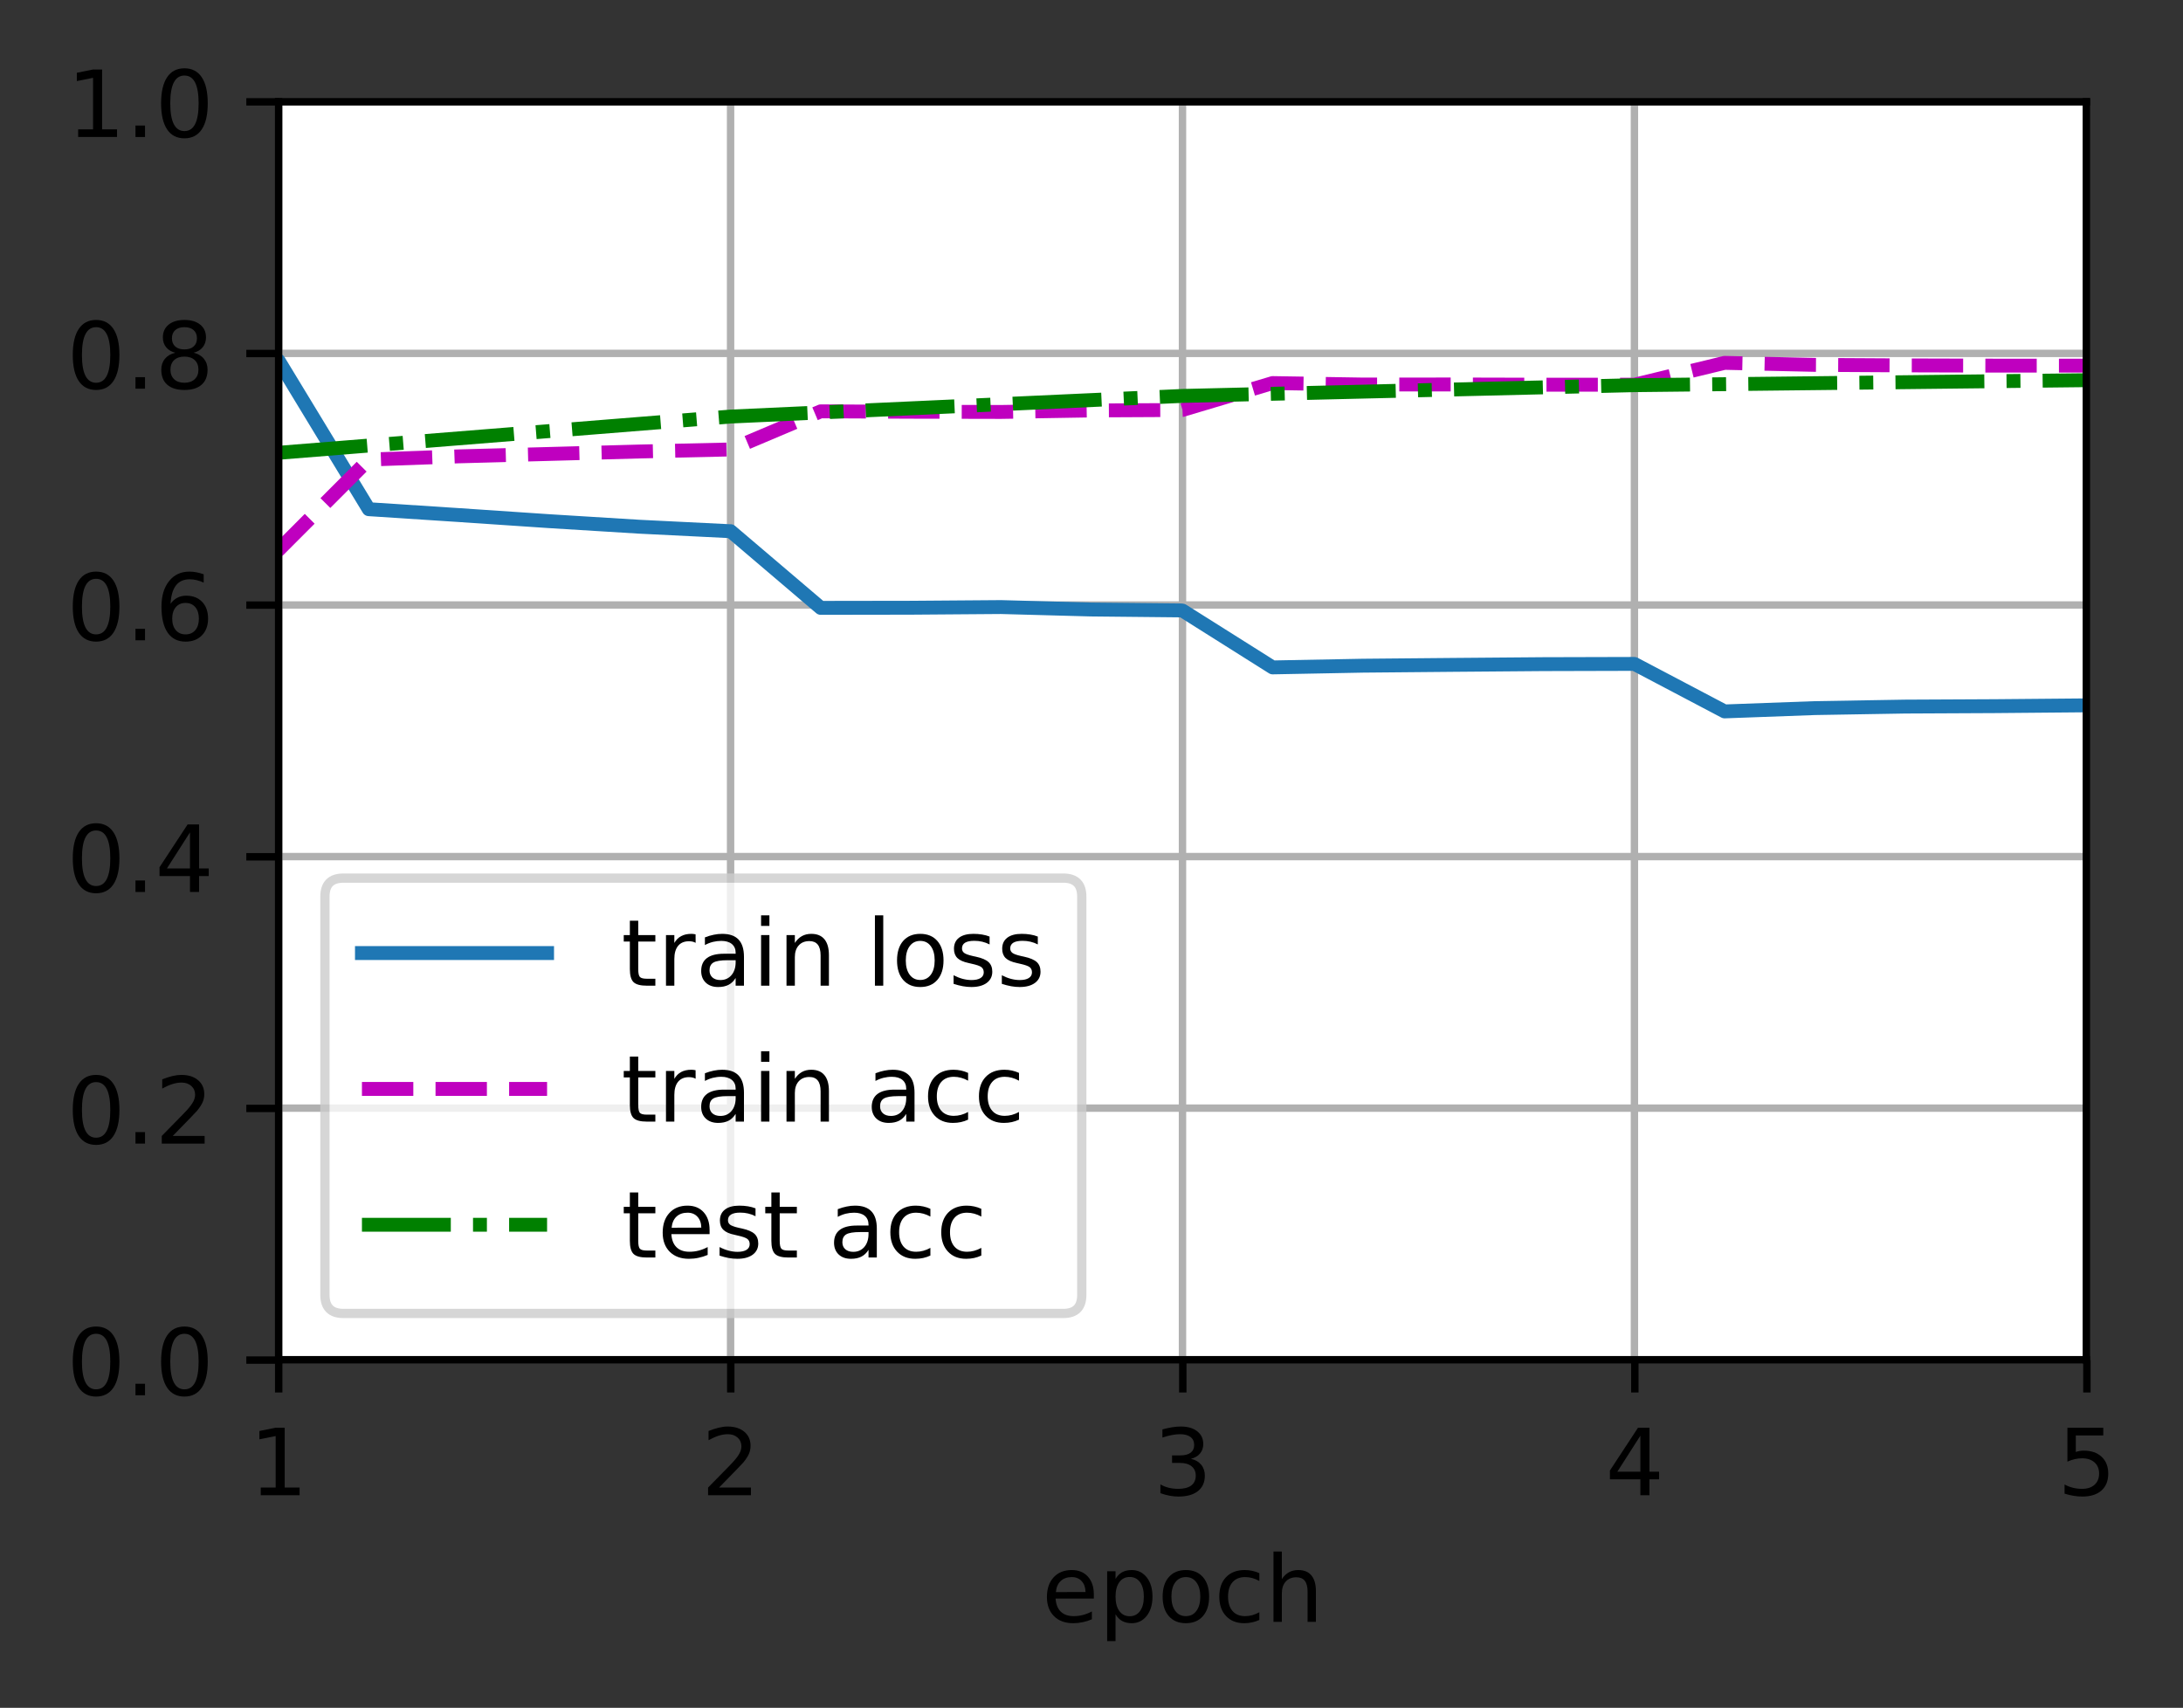 <?xml version="1.0" encoding="UTF-8"?>
<svg xmlns="http://www.w3.org/2000/svg" xmlns:xlink="http://www.w3.org/1999/xlink" width="314.379" height="245.941" viewBox="0 0 314.379 245.941" version="1.1">
<rect x="0" y="0" width="314.379" height="245.941" fill="#333333" stroke="none"/>
<defs>
<clipPath id="clip1">
  <path d="M 40.137 14.664 L 41 14.664 L 41 195.867 L 40.137 195.867 Z M 40.137 14.664 "/>
</clipPath>
<clipPath id="clip2">
  <path d="M 104 14.664 L 106 14.664 L 106 195.867 L 104 195.867 Z M 104 14.664 "/>
</clipPath>
<clipPath id="clip3">
  <path d="M 169 14.664 L 172 14.664 L 172 195.867 L 169 195.867 Z M 169 14.664 "/>
</clipPath>
<clipPath id="clip4">
  <path d="M 234 14.664 L 237 14.664 L 237 195.867 L 234 195.867 Z M 234 14.664 "/>
</clipPath>
<clipPath id="clip5">
  <path d="M 299 14.664 L 300.539 14.664 L 300.539 195.867 L 299 195.867 Z M 299 14.664 "/>
</clipPath>
<clipPath id="clip6">
  <path d="M 40.137 195 L 300.539 195 L 300.539 195.867 L 40.137 195.867 Z M 40.137 195 "/>
</clipPath>
<clipPath id="clip7">
  <path d="M 40.137 158 L 300.539 158 L 300.539 161 L 40.137 161 Z M 40.137 158 "/>
</clipPath>
<clipPath id="clip8">
  <path d="M 40.137 122 L 300.539 122 L 300.539 125 L 40.137 125 Z M 40.137 122 "/>
</clipPath>
<clipPath id="clip9">
  <path d="M 40.137 86 L 300.539 86 L 300.539 88 L 40.137 88 Z M 40.137 86 "/>
</clipPath>
<clipPath id="clip10">
  <path d="M 40.137 50 L 300.539 50 L 300.539 52 L 40.137 52 Z M 40.137 50 "/>
</clipPath>
<clipPath id="clip11">
  <path d="M 40.137 14.664 L 300.539 14.664 L 300.539 16 L 40.137 16 Z M 40.137 14.664 "/>
</clipPath>
<clipPath id="clip12">
  <path d="M 40.137 33 L 300.539 33 L 300.539 104 L 40.137 104 Z M 40.137 33 "/>
</clipPath>
<clipPath id="clip13">
  <path d="M 40.137 51 L 300.539 51 L 300.539 93 L 40.137 93 Z M 40.137 51 "/>
</clipPath>
<clipPath id="clip14">
  <path d="M 40.137 53 L 300.539 53 L 300.539 67 L 40.137 67 Z M 40.137 53 "/>
</clipPath>
<filter id="alpha" filterUnits="objectBoundingBox" x="0%" y="0%" width="100%" height="100%">
  <feColorMatrix type="matrix" in="SourceGraphic" values="0 0 0 0 1 0 0 0 0 1 0 0 0 0 1 0 0 0 1 0"/>
</filter>
<mask id="mask0">
  <g filter="url(#alpha)">
<rect x="0" y="0" width="314.379" height="245.941" style="fill:rgb(0%,0%,0%);fill-opacity:0.8;stroke:none;"/>
  </g>
</mask>
<clipPath id="clip15">
  <rect x="0" y="0" width="315" height="246"/>
</clipPath>
<g id="surface5" clip-path="url(#clip15)">
<path style="fill-rule:nonzero;fill:rgb(100%,100%,100%);fill-opacity:1;stroke-width:1;stroke-linecap:butt;stroke-linejoin:miter;stroke:rgb(80%,80%,80%);stroke-opacity:1;stroke-miterlimit:4;" d="M 37.104 141.899 L 114.873 141.899 C 116.206 141.899 116.871 141.231 116.871 139.898 L 116.871 96.864 C 116.871 95.531 116.206 94.866 114.873 94.866 L 37.104 94.866 C 35.769 94.866 35.104 95.531 35.104 96.864 L 35.104 139.898 C 35.104 141.231 35.769 141.899 37.104 141.899 Z M 37.104 141.899 " transform="matrix(1.333,0,0,1.333,0,0)"/>
</g>
</defs>
<g id="surface1">
<path style=" stroke:none;fill-rule:nonzero;fill:rgb(100%,100%,100%);fill-opacity:1;" d="M 40.137 195.867 L 300.539 195.867 L 300.539 14.664 L 40.137 14.664 Z M 40.137 195.867 "/>
<g clip-path="url(#clip1)" clip-rule="nonzero">
<path style="fill:none;stroke-width:0.8;stroke-linecap:square;stroke-linejoin:round;stroke:rgb(69.02%,69.02%,69.02%);stroke-opacity:1;stroke-miterlimit:4;" d="M 30.103 146.9 L 30.103 10.998 " transform="matrix(1.333,0,0,1.333,0,0)"/>
</g>
<path style="fill:none;stroke-width:0.8;stroke-linecap:butt;stroke-linejoin:round;stroke:rgb(0%,0%,0%);stroke-opacity:1;stroke-miterlimit:4;" d="M -0.001 0.001 L -0.001 3.499 " transform="matrix(1.333,0,0,1.333,40.137,195.866)"/>
<path style=" stroke:none;fill-rule:nonzero;fill:rgb(0%,0%,0%);fill-opacity:1;" d="M 37.551 214.223 L 39.699 214.223 L 39.699 206.809 L 37.359 207.277 L 37.359 206.078 L 39.684 205.609 L 41 205.609 L 41 214.223 L 43.148 214.223 L 43.148 215.332 L 37.551 215.332 Z M 37.551 214.223 "/>
<g clip-path="url(#clip2)" clip-rule="nonzero">
<path style="fill:none;stroke-width:0.8;stroke-linecap:square;stroke-linejoin:round;stroke:rgb(69.02%,69.02%,69.02%);stroke-opacity:1;stroke-miterlimit:4;" d="M 78.929 146.9 L 78.929 10.998 " transform="matrix(1.333,0,0,1.333,0,0)"/>
</g>
<path style="fill:none;stroke-width:0.8;stroke-linecap:butt;stroke-linejoin:round;stroke:rgb(0%,0%,0%);stroke-opacity:1;stroke-miterlimit:4;" d="M 0.001 0.001 L 0.001 3.499 " transform="matrix(1.333,0,0,1.333,105.237,195.866)"/>
<path style=" stroke:none;fill-rule:nonzero;fill:rgb(0%,0%,0%);fill-opacity:1;" d="M 103.555 214.223 L 108.145 214.223 L 108.145 215.332 L 101.973 215.332 L 101.973 214.223 C 102.473 213.707 103.152 213.016 104.012 212.145 C 104.875 211.273 105.418 210.711 105.637 210.461 C 106.059 209.988 106.352 209.586 106.52 209.258 C 106.688 208.93 106.77 208.609 106.77 208.293 C 106.77 207.777 106.59 207.355 106.227 207.031 C 105.863 206.703 105.391 206.539 104.809 206.539 C 104.398 206.539 103.961 206.613 103.504 206.754 C 103.047 206.898 102.559 207.117 102.039 207.406 L 102.039 206.078 C 102.566 205.867 103.062 205.707 103.52 205.598 C 103.98 205.488 104.402 205.434 104.785 205.434 C 105.793 205.434 106.594 205.688 107.195 206.191 C 107.793 206.695 108.09 207.367 108.09 208.207 C 108.09 208.605 108.016 208.988 107.867 209.344 C 107.719 209.703 107.445 210.125 107.051 210.609 C 106.941 210.734 106.598 211.102 106.016 211.699 C 105.434 212.301 104.613 213.145 103.555 214.223 Z M 103.555 214.223 "/>
<g clip-path="url(#clip3)" clip-rule="nonzero">
<path style="fill:none;stroke-width:0.8;stroke-linecap:square;stroke-linejoin:round;stroke:rgb(69.02%,69.02%,69.02%);stroke-opacity:1;stroke-miterlimit:4;" d="M 127.752 146.9 L 127.752 10.998 " transform="matrix(1.333,0,0,1.333,0,0)"/>
</g>
<path style="fill:none;stroke-width:0.8;stroke-linecap:butt;stroke-linejoin:round;stroke:rgb(0%,0%,0%);stroke-opacity:1;stroke-miterlimit:4;" d="M -0.001 0.001 L -0.001 3.499 " transform="matrix(1.333,0,0,1.333,170.338,195.866)"/>
<path style=" stroke:none;fill-rule:nonzero;fill:rgb(0%,0%,0%);fill-opacity:1;" d="M 171.508 210.09 C 172.137 210.223 172.625 210.504 172.98 210.93 C 173.332 211.355 173.512 211.879 173.512 212.504 C 173.512 213.465 173.18 214.207 172.52 214.73 C 171.859 215.258 170.922 215.52 169.707 215.52 C 169.301 215.52 168.883 215.48 168.449 215.398 C 168.02 215.32 167.57 215.199 167.113 215.035 L 167.113 213.77 C 167.477 213.98 167.875 214.141 168.309 214.25 C 168.742 214.355 169.195 214.41 169.672 214.41 C 170.496 214.41 171.121 214.25 171.555 213.926 C 171.984 213.598 172.203 213.125 172.203 212.504 C 172.203 211.93 172 211.484 171.602 211.16 C 171.199 210.836 170.641 210.676 169.926 210.676 L 168.793 210.676 L 168.793 209.594 L 169.977 209.594 C 170.621 209.594 171.117 209.465 171.461 209.207 C 171.805 208.949 171.977 208.578 171.977 208.09 C 171.977 207.594 171.797 207.211 171.445 206.941 C 171.09 206.676 170.586 206.539 169.926 206.539 C 169.562 206.539 169.176 206.582 168.766 206.66 C 168.352 206.738 167.898 206.859 167.402 207.023 L 167.402 205.852 C 167.902 205.711 168.371 205.609 168.809 205.539 C 169.246 205.469 169.656 205.434 170.043 205.434 C 171.039 205.434 171.828 205.66 172.41 206.117 C 172.992 206.57 173.285 207.18 173.285 207.953 C 173.285 208.492 173.129 208.945 172.82 209.316 C 172.512 209.688 172.074 209.945 171.508 210.09 Z M 171.508 210.09 "/>
<g clip-path="url(#clip4)" clip-rule="nonzero">
<path style="fill:none;stroke-width:0.8;stroke-linecap:square;stroke-linejoin:round;stroke:rgb(69.02%,69.02%,69.02%);stroke-opacity:1;stroke-miterlimit:4;" d="M 176.578 146.9 L 176.578 10.998 " transform="matrix(1.333,0,0,1.333,0,0)"/>
</g>
<path style="fill:none;stroke-width:0.8;stroke-linecap:butt;stroke-linejoin:round;stroke:rgb(0%,0%,0%);stroke-opacity:1;stroke-miterlimit:4;" d="M 0 0.001 L 0 3.499 " transform="matrix(1.333,0,0,1.333,235.438,195.866)"/>
<path style=" stroke:none;fill-rule:nonzero;fill:rgb(0%,0%,0%);fill-opacity:1;" d="M 236.234 206.754 L 232.914 211.945 L 236.234 211.945 Z M 235.891 205.609 L 237.543 205.609 L 237.543 211.945 L 238.93 211.945 L 238.93 213.039 L 237.543 213.039 L 237.543 215.332 L 236.234 215.332 L 236.234 213.039 L 231.848 213.039 L 231.848 211.77 Z M 235.891 205.609 "/>
<g clip-path="url(#clip5)" clip-rule="nonzero">
<path style="fill:none;stroke-width:0.8;stroke-linecap:square;stroke-linejoin:round;stroke:rgb(69.02%,69.02%,69.02%);stroke-opacity:1;stroke-miterlimit:4;" d="M 225.404 146.9 L 225.404 10.998 " transform="matrix(1.333,0,0,1.333,0,0)"/>
</g>
<path style="fill:none;stroke-width:0.8;stroke-linecap:butt;stroke-linejoin:round;stroke:rgb(0%,0%,0%);stroke-opacity:1;stroke-miterlimit:4;" d="M 0.001 0.001 L 0.001 3.499 " transform="matrix(1.333,0,0,1.333,300.537,195.866)"/>
<path style=" stroke:none;fill-rule:nonzero;fill:rgb(0%,0%,0%);fill-opacity:1;" d="M 297.734 205.609 L 302.898 205.609 L 302.898 206.719 L 298.941 206.719 L 298.941 209.098 C 299.129 209.035 299.32 208.984 299.512 208.953 C 299.703 208.922 299.895 208.906 300.086 208.906 C 301.172 208.906 302.027 209.203 302.664 209.797 C 303.297 210.391 303.613 211.195 303.613 212.211 C 303.613 213.258 303.289 214.07 302.637 214.652 C 301.984 215.23 301.066 215.52 299.883 215.52 C 299.477 215.52 299.059 215.484 298.637 215.414 C 298.215 215.348 297.777 215.242 297.324 215.102 L 297.324 213.781 C 297.715 213.992 298.117 214.152 298.535 214.254 C 298.953 214.359 299.391 214.41 299.855 214.41 C 300.609 214.41 301.203 214.215 301.641 213.82 C 302.078 213.426 302.297 212.891 302.297 212.211 C 302.297 211.535 302.078 211 301.641 210.605 C 301.203 210.211 300.609 210.012 299.855 210.012 C 299.504 210.012 299.152 210.051 298.805 210.129 C 298.457 210.207 298.098 210.328 297.734 210.492 Z M 297.734 205.609 "/>
<path style=" stroke:none;fill-rule:nonzero;fill:rgb(0%,0%,0%);fill-opacity:1;" d="M 157.527 229.621 L 157.527 230.207 L 152.02 230.207 C 152.07 231.031 152.32 231.66 152.766 232.094 C 153.211 232.523 153.828 232.742 154.621 232.742 C 155.082 232.742 155.527 232.684 155.961 232.57 C 156.391 232.461 156.82 232.289 157.246 232.062 L 157.246 233.195 C 156.816 233.379 156.375 233.52 155.926 233.613 C 155.473 233.711 155.016 233.758 154.551 233.758 C 153.387 233.758 152.465 233.418 151.789 232.742 C 151.109 232.066 150.77 231.148 150.77 229.992 C 150.77 228.801 151.09 227.852 151.734 227.152 C 152.379 226.453 153.25 226.102 154.344 226.102 C 155.324 226.102 156.102 226.418 156.672 227.051 C 157.242 227.68 157.527 228.539 157.527 229.621 Z M 156.328 229.27 C 156.32 228.617 156.137 228.094 155.777 227.703 C 155.422 227.312 154.945 227.117 154.355 227.117 C 153.688 227.117 153.152 227.305 152.754 227.684 C 152.352 228.059 152.121 228.594 152.059 229.277 Z M 156.328 229.27 "/>
<path style=" stroke:none;fill-rule:nonzero;fill:rgb(0%,0%,0%);fill-opacity:1;" d="M 160.652 232.473 L 160.652 236.34 L 159.445 236.34 L 159.445 226.277 L 160.652 226.277 L 160.652 227.383 C 160.902 226.949 161.223 226.629 161.605 226.418 C 161.988 226.207 162.449 226.102 162.98 226.102 C 163.867 226.102 164.586 226.453 165.141 227.156 C 165.695 227.859 165.973 228.781 165.973 229.93 C 165.973 231.074 165.695 232 165.141 232.703 C 164.586 233.406 163.867 233.758 162.98 233.758 C 162.449 233.758 161.988 233.652 161.605 233.441 C 161.223 233.23 160.902 232.906 160.652 232.473 Z M 164.727 229.93 C 164.727 229.047 164.547 228.355 164.184 227.855 C 163.82 227.355 163.324 227.102 162.691 227.102 C 162.055 227.102 161.559 227.355 161.195 227.855 C 160.832 228.355 160.652 229.047 160.652 229.93 C 160.652 230.809 160.832 231.5 161.195 232 C 161.559 232.504 162.055 232.754 162.691 232.754 C 163.324 232.754 163.82 232.504 164.184 232 C 164.547 231.5 164.727 230.809 164.727 229.93 Z M 164.727 229.93 "/>
<path style=" stroke:none;fill-rule:nonzero;fill:rgb(0%,0%,0%);fill-opacity:1;" d="M 170.781 227.117 C 170.141 227.117 169.633 227.367 169.258 227.867 C 168.883 228.367 168.699 229.055 168.699 229.93 C 168.699 230.801 168.883 231.488 169.254 231.988 C 169.625 232.488 170.137 232.742 170.781 232.742 C 171.422 232.742 171.926 232.488 172.297 231.988 C 172.672 231.48 172.859 230.797 172.859 229.93 C 172.859 229.062 172.672 228.379 172.297 227.875 C 171.926 227.367 171.422 227.117 170.781 227.117 Z M 170.781 226.102 C 171.824 226.102 172.641 226.441 173.234 227.117 C 173.832 227.793 174.129 228.73 174.129 229.93 C 174.129 231.121 173.832 232.059 173.234 232.738 C 172.641 233.418 171.824 233.758 170.781 233.758 C 169.734 233.758 168.914 233.418 168.324 232.738 C 167.73 232.059 167.434 231.121 167.434 229.93 C 167.434 228.73 167.73 227.793 168.324 227.117 C 168.914 226.441 169.734 226.102 170.781 226.102 Z M 170.781 226.102 "/>
<path style=" stroke:none;fill-rule:nonzero;fill:rgb(0%,0%,0%);fill-opacity:1;" d="M 181.363 226.555 L 181.363 227.676 C 181.023 227.488 180.684 227.348 180.344 227.254 C 180.004 227.164 179.66 227.117 179.312 227.117 C 178.535 227.117 177.93 227.363 177.5 227.855 C 177.07 228.348 176.855 229.039 176.855 229.93 C 176.855 230.82 177.07 231.512 177.5 232.004 C 177.93 232.496 178.535 232.742 179.312 232.742 C 179.66 232.742 180.004 232.695 180.344 232.602 C 180.684 232.508 181.023 232.367 181.363 232.18 L 181.363 233.289 C 181.027 233.445 180.68 233.562 180.32 233.637 C 179.965 233.719 179.586 233.758 179.18 233.758 C 178.082 233.758 177.207 233.414 176.562 232.723 C 175.914 232.031 175.594 231.102 175.594 229.93 C 175.594 228.738 175.918 227.805 176.57 227.125 C 177.227 226.441 178.121 226.102 179.258 226.102 C 179.629 226.102 179.988 226.141 180.34 226.215 C 180.691 226.289 181.031 226.402 181.363 226.555 Z M 181.363 226.555 "/>
<path style=" stroke:none;fill-rule:nonzero;fill:rgb(0%,0%,0%);fill-opacity:1;" d="M 189.508 229.164 L 189.508 233.566 L 188.309 233.566 L 188.309 229.207 C 188.309 228.516 188.176 228 187.906 227.656 C 187.637 227.312 187.23 227.145 186.695 227.145 C 186.047 227.145 185.535 227.348 185.164 227.762 C 184.789 228.172 184.602 228.734 184.602 229.445 L 184.602 233.566 L 183.398 233.566 L 183.398 223.438 L 184.602 223.438 L 184.602 227.41 C 184.891 226.969 185.227 226.645 185.617 226.426 C 186.004 226.211 186.453 226.102 186.961 226.102 C 187.797 226.102 188.434 226.359 188.859 226.879 C 189.293 227.395 189.508 228.16 189.508 229.164 Z M 189.508 229.164 "/>
<g clip-path="url(#clip6)" clip-rule="nonzero">
<path style="fill:none;stroke-width:0.8;stroke-linecap:square;stroke-linejoin:round;stroke:rgb(69.02%,69.02%,69.02%);stroke-opacity:1;stroke-miterlimit:4;" d="M 30.103 146.9 L 225.404 146.9 " transform="matrix(1.333,0,0,1.333,0,0)"/>
</g>
<path style="fill:none;stroke-width:0.8;stroke-linecap:butt;stroke-linejoin:round;stroke:rgb(0%,0%,0%);stroke-opacity:1;stroke-miterlimit:4;" d="M -0.001 0.001 L -3.499 0.001 " transform="matrix(1.333,0,0,1.333,40.137,195.866)"/>
<path style=" stroke:none;fill-rule:nonzero;fill:rgb(0%,0%,0%);fill-opacity:1;" d="M 13.836 192.078 C 13.16 192.078 12.652 192.41 12.309 193.078 C 11.969 193.742 11.801 194.742 11.801 196.082 C 11.801 197.414 11.969 198.414 12.309 199.078 C 12.652 199.746 13.16 200.078 13.836 200.078 C 14.52 200.078 15.031 199.746 15.371 199.078 C 15.711 198.414 15.883 197.414 15.883 196.082 C 15.883 194.742 15.711 193.742 15.371 193.078 C 15.031 192.41 14.52 192.078 13.836 192.078 Z M 13.836 191.035 C 14.93 191.035 15.762 191.465 16.336 192.328 C 16.91 193.191 17.199 194.441 17.199 196.082 C 17.199 197.719 16.91 198.965 16.336 199.828 C 15.762 200.691 14.93 201.121 13.836 201.121 C 12.75 201.121 11.918 200.691 11.34 199.828 C 10.766 198.965 10.48 197.719 10.48 196.082 C 10.48 194.441 10.766 193.191 11.34 192.328 C 11.918 191.465 12.75 191.035 13.836 191.035 Z M 13.836 191.035 "/>
<path style=" stroke:none;fill-rule:nonzero;fill:rgb(0%,0%,0%);fill-opacity:1;" d="M 19.508 199.277 L 20.883 199.277 L 20.883 200.93 L 19.508 200.93 Z M 19.508 199.277 "/>
<path style=" stroke:none;fill-rule:nonzero;fill:rgb(0%,0%,0%);fill-opacity:1;" d="M 26.559 192.078 C 25.883 192.078 25.375 192.41 25.031 193.078 C 24.691 193.742 24.52 194.742 24.52 196.082 C 24.52 197.414 24.691 198.414 25.031 199.078 C 25.375 199.746 25.883 200.078 26.559 200.078 C 27.242 200.078 27.75 199.746 28.094 199.078 C 28.434 198.414 28.605 197.414 28.605 196.082 C 28.605 194.742 28.434 193.742 28.094 193.078 C 27.75 192.41 27.242 192.078 26.559 192.078 Z M 26.559 191.035 C 27.648 191.035 28.48 191.465 29.059 192.328 C 29.633 193.191 29.918 194.441 29.918 196.082 C 29.918 197.719 29.633 198.965 29.059 199.828 C 28.48 200.691 27.648 201.121 26.559 201.121 C 25.469 201.121 24.637 200.691 24.062 199.828 C 23.488 198.965 23.199 197.719 23.199 196.082 C 23.199 194.441 23.488 193.191 24.062 192.328 C 24.637 191.465 25.469 191.035 26.559 191.035 Z M 26.559 191.035 "/>
<g clip-path="url(#clip7)" clip-rule="nonzero">
<path style="fill:none;stroke-width:0.8;stroke-linecap:square;stroke-linejoin:round;stroke:rgb(69.02%,69.02%,69.02%);stroke-opacity:1;stroke-miterlimit:4;" d="M 30.103 119.719 L 225.404 119.719 " transform="matrix(1.333,0,0,1.333,0,0)"/>
</g>
<path style="fill:none;stroke-width:0.8;stroke-linecap:butt;stroke-linejoin:round;stroke:rgb(0%,0%,0%);stroke-opacity:1;stroke-miterlimit:4;" d="M -0.001 -0 L -3.499 -0 " transform="matrix(1.333,0,0,1.333,40.137,159.626)"/>
<path style=" stroke:none;fill-rule:nonzero;fill:rgb(0%,0%,0%);fill-opacity:1;" d="M 13.836 155.836 C 13.16 155.836 12.652 156.172 12.309 156.836 C 11.969 157.504 11.801 158.504 11.801 159.84 C 11.801 161.172 11.969 162.172 12.309 162.84 C 12.652 163.504 13.16 163.84 13.836 163.84 C 14.52 163.84 15.031 163.504 15.371 162.84 C 15.711 162.172 15.883 161.172 15.883 159.84 C 15.883 158.504 15.711 157.504 15.371 156.836 C 15.031 156.172 14.52 155.836 13.836 155.836 Z M 13.836 154.797 C 14.93 154.797 15.762 155.227 16.336 156.09 C 16.91 156.949 17.199 158.199 17.199 159.84 C 17.199 161.477 16.91 162.727 16.336 163.59 C 15.762 164.449 14.93 164.879 13.836 164.879 C 12.75 164.879 11.918 164.449 11.34 163.59 C 10.766 162.727 10.48 161.477 10.48 159.84 C 10.48 158.199 10.766 156.949 11.34 156.09 C 11.918 155.227 12.75 154.797 13.836 154.797 Z M 13.836 154.797 "/>
<path style=" stroke:none;fill-rule:nonzero;fill:rgb(0%,0%,0%);fill-opacity:1;" d="M 19.508 163.035 L 20.883 163.035 L 20.883 164.691 L 19.508 164.691 Z M 19.508 163.035 "/>
<path style=" stroke:none;fill-rule:nonzero;fill:rgb(0%,0%,0%);fill-opacity:1;" d="M 24.879 163.586 L 29.469 163.586 L 29.469 164.691 L 23.297 164.691 L 23.297 163.586 C 23.797 163.066 24.477 162.375 25.34 161.504 C 26.199 160.637 26.742 160.074 26.965 159.82 C 27.383 159.348 27.676 158.949 27.844 158.621 C 28.012 158.293 28.098 157.969 28.098 157.652 C 28.098 157.137 27.914 156.715 27.551 156.391 C 27.191 156.066 26.719 155.902 26.137 155.902 C 25.723 155.902 25.289 155.973 24.828 156.117 C 24.371 156.258 23.883 156.477 23.363 156.77 L 23.363 155.438 C 23.891 155.227 24.387 155.066 24.848 154.957 C 25.309 154.848 25.73 154.797 26.109 154.797 C 27.117 154.797 27.922 155.047 28.52 155.551 C 29.117 156.055 29.418 156.727 29.418 157.566 C 29.418 157.969 29.344 158.348 29.191 158.707 C 29.043 159.062 28.77 159.484 28.375 159.969 C 28.266 160.098 27.922 160.461 27.34 161.062 C 26.758 161.664 25.938 162.504 24.879 163.586 Z M 24.879 163.586 "/>
<g clip-path="url(#clip8)" clip-rule="nonzero">
<path style="fill:none;stroke-width:0.8;stroke-linecap:square;stroke-linejoin:round;stroke:rgb(69.02%,69.02%,69.02%);stroke-opacity:1;stroke-miterlimit:4;" d="M 30.103 92.54 L 225.404 92.54 " transform="matrix(1.333,0,0,1.333,0,0)"/>
</g>
<path style="fill:none;stroke-width:0.8;stroke-linecap:butt;stroke-linejoin:round;stroke:rgb(0%,0%,0%);stroke-opacity:1;stroke-miterlimit:4;" d="M -0.001 0.001 L -3.499 0.001 " transform="matrix(1.333,0,0,1.333,40.137,123.386)"/>
<path style=" stroke:none;fill-rule:nonzero;fill:rgb(0%,0%,0%);fill-opacity:1;" d="M 13.836 119.598 C 13.16 119.598 12.652 119.93 12.309 120.598 C 11.969 121.262 11.801 122.266 11.801 123.602 C 11.801 124.934 11.969 125.934 12.309 126.598 C 12.652 127.266 13.16 127.598 13.836 127.598 C 14.52 127.598 15.031 127.266 15.371 126.598 C 15.711 125.934 15.883 124.934 15.883 123.602 C 15.883 122.266 15.711 121.262 15.371 120.598 C 15.031 119.93 14.52 119.598 13.836 119.598 Z M 13.836 118.555 C 14.93 118.555 15.762 118.988 16.336 119.848 C 16.91 120.711 17.199 121.961 17.199 123.602 C 17.199 125.238 16.91 126.488 16.336 127.348 C 15.762 128.211 14.93 128.641 13.836 128.641 C 12.75 128.641 11.918 128.211 11.34 127.348 C 10.766 126.488 10.48 125.238 10.48 123.602 C 10.48 121.961 10.766 120.711 11.34 119.848 C 11.918 118.988 12.75 118.555 13.836 118.555 Z M 13.836 118.555 "/>
<path style=" stroke:none;fill-rule:nonzero;fill:rgb(0%,0%,0%);fill-opacity:1;" d="M 19.508 126.797 L 20.883 126.797 L 20.883 128.453 L 19.508 128.453 Z M 19.508 126.797 "/>
<path style=" stroke:none;fill-rule:nonzero;fill:rgb(0%,0%,0%);fill-opacity:1;" d="M 27.359 119.875 L 24.039 125.066 L 27.359 125.066 Z M 27.016 118.73 L 28.668 118.73 L 28.668 125.066 L 30.059 125.066 L 30.059 126.16 L 28.668 126.16 L 28.668 128.453 L 27.359 128.453 L 27.359 126.16 L 22.973 126.16 L 22.973 124.891 Z M 27.016 118.73 "/>
<g clip-path="url(#clip9)" clip-rule="nonzero">
<path style="fill:none;stroke-width:0.8;stroke-linecap:square;stroke-linejoin:round;stroke:rgb(69.02%,69.02%,69.02%);stroke-opacity:1;stroke-miterlimit:4;" d="M 30.103 65.358 L 225.404 65.358 " transform="matrix(1.333,0,0,1.333,0,0)"/>
</g>
<path style="fill:none;stroke-width:0.8;stroke-linecap:butt;stroke-linejoin:round;stroke:rgb(0%,0%,0%);stroke-opacity:1;stroke-miterlimit:4;" d="M -0.001 -0.001 L -3.499 -0.001 " transform="matrix(1.333,0,0,1.333,40.137,87.146)"/>
<path style=" stroke:none;fill-rule:nonzero;fill:rgb(0%,0%,0%);fill-opacity:1;" d="M 13.836 83.355 C 13.16 83.355 12.652 83.691 12.309 84.355 C 11.969 85.023 11.801 86.023 11.801 87.359 C 11.801 88.691 11.969 89.691 12.309 90.359 C 12.652 91.027 13.16 91.359 13.836 91.359 C 14.52 91.359 15.031 91.027 15.371 90.359 C 15.711 89.691 15.883 88.691 15.883 87.359 C 15.883 86.023 15.711 85.023 15.371 84.355 C 15.031 83.691 14.52 83.355 13.836 83.355 Z M 13.836 82.316 C 14.93 82.316 15.762 82.746 16.336 83.609 C 16.91 84.469 17.199 85.723 17.199 87.359 C 17.199 88.996 16.91 90.246 16.336 91.109 C 15.762 91.969 14.93 92.402 13.836 92.402 C 12.75 92.402 11.918 91.969 11.34 91.109 C 10.766 90.246 10.48 88.996 10.48 87.359 C 10.48 85.723 10.766 84.469 11.34 83.609 C 11.918 82.746 12.75 82.316 13.836 82.316 Z M 13.836 82.316 "/>
<path style=" stroke:none;fill-rule:nonzero;fill:rgb(0%,0%,0%);fill-opacity:1;" d="M 19.508 90.559 L 20.883 90.559 L 20.883 92.211 L 19.508 92.211 Z M 19.508 90.559 "/>
<path style=" stroke:none;fill-rule:nonzero;fill:rgb(0%,0%,0%);fill-opacity:1;" d="M 26.723 86.828 C 26.133 86.828 25.664 87.031 25.32 87.434 C 24.977 87.836 24.801 88.391 24.801 89.094 C 24.801 89.793 24.977 90.344 25.32 90.75 C 25.664 91.156 26.133 91.359 26.723 91.359 C 27.312 91.359 27.781 91.156 28.125 90.75 C 28.469 90.344 28.641 89.793 28.641 89.094 C 28.641 88.391 28.469 87.836 28.125 87.434 C 27.781 87.031 27.312 86.828 26.723 86.828 Z M 29.332 82.703 L 29.332 83.902 C 29.004 83.746 28.672 83.629 28.332 83.547 C 27.996 83.465 27.664 83.422 27.332 83.422 C 26.465 83.422 25.801 83.715 25.344 84.301 C 24.887 84.887 24.625 85.773 24.562 86.957 C 24.816 86.578 25.137 86.289 25.523 86.09 C 25.91 85.887 26.336 85.785 26.801 85.785 C 27.777 85.785 28.547 86.082 29.113 86.676 C 29.684 87.266 29.965 88.074 29.965 89.094 C 29.965 90.09 29.672 90.891 29.078 91.496 C 28.488 92.098 27.703 92.402 26.723 92.402 C 25.598 92.402 24.738 91.969 24.145 91.109 C 23.551 90.246 23.254 88.996 23.254 87.359 C 23.254 85.824 23.617 84.602 24.348 83.688 C 25.074 82.773 26.055 82.316 27.281 82.316 C 27.613 82.316 27.945 82.348 28.281 82.414 C 28.617 82.48 28.969 82.574 29.332 82.703 Z M 29.332 82.703 "/>
<g clip-path="url(#clip10)" clip-rule="nonzero">
<path style="fill:none;stroke-width:0.8;stroke-linecap:square;stroke-linejoin:round;stroke:rgb(69.02%,69.02%,69.02%);stroke-opacity:1;stroke-miterlimit:4;" d="M 30.103 38.18 L 225.404 38.18 " transform="matrix(1.333,0,0,1.333,0,0)"/>
</g>
<path style="fill:none;stroke-width:0.8;stroke-linecap:butt;stroke-linejoin:round;stroke:rgb(0%,0%,0%);stroke-opacity:1;stroke-miterlimit:4;" d="M -0.001 0 L -3.499 0 " transform="matrix(1.333,0,0,1.333,40.137,50.906)"/>
<path style=" stroke:none;fill-rule:nonzero;fill:rgb(0%,0%,0%);fill-opacity:1;" d="M 13.836 47.117 C 13.16 47.117 12.652 47.449 12.309 48.117 C 11.969 48.781 11.801 49.785 11.801 51.121 C 11.801 52.453 11.969 53.453 12.309 54.121 C 12.652 54.785 13.16 55.121 13.836 55.121 C 14.52 55.121 15.031 54.785 15.371 54.121 C 15.711 53.453 15.883 52.453 15.883 51.121 C 15.883 49.785 15.711 48.781 15.371 48.117 C 15.031 47.449 14.52 47.117 13.836 47.117 Z M 13.836 46.074 C 14.93 46.074 15.762 46.508 16.336 47.371 C 16.91 48.23 17.199 49.48 17.199 51.121 C 17.199 52.758 16.91 54.008 16.336 54.871 C 15.762 55.73 14.93 56.16 13.836 56.16 C 12.75 56.16 11.918 55.73 11.34 54.871 C 10.766 54.008 10.48 52.758 10.48 51.121 C 10.48 49.48 10.766 48.23 11.34 47.371 C 11.918 46.508 12.75 46.074 13.836 46.074 Z M 13.836 46.074 "/>
<path style=" stroke:none;fill-rule:nonzero;fill:rgb(0%,0%,0%);fill-opacity:1;" d="M 19.508 54.316 L 20.883 54.316 L 20.883 55.973 L 19.508 55.973 Z M 19.508 54.316 "/>
<path style=" stroke:none;fill-rule:nonzero;fill:rgb(0%,0%,0%);fill-opacity:1;" d="M 26.559 51.355 C 25.934 51.355 25.441 51.523 25.082 51.855 C 24.727 52.191 24.547 52.652 24.547 53.234 C 24.547 53.82 24.727 54.281 25.082 54.617 C 25.441 54.953 25.934 55.121 26.559 55.121 C 27.184 55.121 27.676 54.949 28.035 54.613 C 28.398 54.277 28.578 53.816 28.578 53.234 C 28.578 52.652 28.398 52.191 28.039 51.855 C 27.684 51.523 27.188 51.355 26.559 51.355 Z M 25.246 50.797 C 24.68 50.656 24.242 50.395 23.926 50.008 C 23.613 49.621 23.453 49.148 23.453 48.594 C 23.453 47.816 23.73 47.203 24.285 46.754 C 24.84 46.301 25.598 46.074 26.559 46.074 C 27.527 46.074 28.285 46.301 28.84 46.754 C 29.391 47.203 29.664 47.816 29.664 48.594 C 29.664 49.148 29.508 49.621 29.191 50.008 C 28.879 50.395 28.441 50.656 27.883 50.797 C 28.516 50.945 29.008 51.23 29.359 51.664 C 29.715 52.094 29.891 52.617 29.891 53.234 C 29.891 54.18 29.605 54.902 29.031 55.406 C 28.453 55.91 27.633 56.16 26.559 56.16 C 25.488 56.16 24.664 55.91 24.09 55.406 C 23.512 54.902 23.227 54.18 23.227 53.234 C 23.227 52.617 23.402 52.094 23.758 51.664 C 24.117 51.23 24.609 50.945 25.246 50.797 Z M 24.762 48.719 C 24.762 49.223 24.922 49.613 25.234 49.895 C 25.551 50.18 25.992 50.32 26.559 50.32 C 27.125 50.32 27.566 50.18 27.883 49.895 C 28.203 49.613 28.363 49.223 28.363 48.719 C 28.363 48.215 28.203 47.82 27.883 47.539 C 27.566 47.258 27.125 47.117 26.559 47.117 C 25.992 47.117 25.551 47.258 25.234 47.539 C 24.922 47.82 24.762 48.215 24.762 48.719 Z M 24.762 48.719 "/>
<g clip-path="url(#clip11)" clip-rule="nonzero">
<path style="fill:none;stroke-width:0.8;stroke-linecap:square;stroke-linejoin:round;stroke:rgb(69.02%,69.02%,69.02%);stroke-opacity:1;stroke-miterlimit:4;" d="M 30.103 10.998 L 225.404 10.998 " transform="matrix(1.333,0,0,1.333,0,0)"/>
</g>
<path style="fill:none;stroke-width:0.8;stroke-linecap:butt;stroke-linejoin:round;stroke:rgb(0%,0%,0%);stroke-opacity:1;stroke-miterlimit:4;" d="M -0.001 -0.001 L -3.499 -0.001 " transform="matrix(1.333,0,0,1.333,40.137,14.666)"/>
<path style=" stroke:none;fill-rule:nonzero;fill:rgb(0%,0%,0%);fill-opacity:1;" d="M 11.254 18.625 L 13.402 18.625 L 13.402 11.207 L 11.066 11.676 L 11.066 10.48 L 13.391 10.012 L 14.703 10.012 L 14.703 18.625 L 16.852 18.625 L 16.852 19.73 L 11.254 19.73 Z M 11.254 18.625 "/>
<path style=" stroke:none;fill-rule:nonzero;fill:rgb(0%,0%,0%);fill-opacity:1;" d="M 19.508 18.078 L 20.883 18.078 L 20.883 19.73 L 19.508 19.73 Z M 19.508 18.078 "/>
<path style=" stroke:none;fill-rule:nonzero;fill:rgb(0%,0%,0%);fill-opacity:1;" d="M 26.559 10.879 C 25.883 10.879 25.375 11.211 25.031 11.879 C 24.691 12.543 24.52 13.543 24.52 14.883 C 24.52 16.215 24.691 17.211 25.031 17.879 C 25.375 18.547 25.883 18.879 26.559 18.879 C 27.242 18.879 27.75 18.547 28.094 17.879 C 28.434 17.211 28.605 16.215 28.605 14.883 C 28.605 13.543 28.434 12.543 28.094 11.879 C 27.75 11.211 27.242 10.879 26.559 10.879 Z M 26.559 9.836 C 27.648 9.836 28.48 10.266 29.059 11.129 C 29.633 11.992 29.918 13.242 29.918 14.883 C 29.918 16.516 29.633 17.766 29.059 18.629 C 28.48 19.492 27.648 19.922 26.559 19.922 C 25.469 19.922 24.637 19.492 24.062 18.629 C 23.488 17.766 23.199 16.516 23.199 14.883 C 23.199 13.242 23.488 11.992 24.062 11.129 C 24.637 10.266 25.469 9.836 26.559 9.836 Z M 26.559 9.836 "/>
<g clip-path="url(#clip12)" clip-rule="nonzero">
<path style="fill:none;stroke-width:1.5;stroke-linecap:square;stroke-linejoin:round;stroke:rgb(12.157%,46.667%,70.588%);stroke-opacity:1;stroke-miterlimit:4;" d="M -0.999 25.843 L 0.753 27.665 L 10.491 32.88 L 20.229 36.34 L 29.968 38.956 L 30.103 38.971 L 39.841 55.011 L 49.579 55.646 L 59.317 56.303 L 69.053 56.903 L 78.791 57.384 L 78.929 57.384 L 88.667 65.672 L 98.402 65.657 L 108.141 65.584 L 117.879 65.848 L 127.617 65.947 L 127.752 65.965 L 137.49 72.103 L 147.229 71.918 L 156.967 71.83 L 166.705 71.751 L 176.44 71.725 L 176.578 71.728 L 186.316 76.857 L 196.055 76.5 L 205.79 76.336 L 215.528 76.289 L 225.267 76.204 L 225.404 76.198 " transform="matrix(1.333,0,0,1.333,0,0)"/>
</g>
<g clip-path="url(#clip13)" clip-rule="nonzero">
<path style="fill:none;stroke-width:1.5;stroke-linecap:butt;stroke-linejoin:round;stroke:rgb(74.902%,0%,74.902%);stroke-opacity:1;stroke-dasharray:5.55,2.4;stroke-miterlimit:4;" d="M -0.999 68.291 L 0.753 66.952 L 10.491 63.369 L 20.229 61.066 L 29.968 59.42 L 30.103 59.408 L 39.841 49.649 L 49.579 49.301 L 59.317 49.043 L 69.053 48.779 L 78.791 48.56 L 78.929 48.562 L 88.667 44.44 L 98.402 44.484 L 108.141 44.505 L 117.879 44.344 L 127.617 44.294 L 127.752 44.288 L 137.49 41.385 L 147.229 41.543 L 156.967 41.537 L 166.705 41.561 L 176.44 41.563 L 176.578 41.563 L 186.316 39.202 L 196.055 39.419 L 205.79 39.475 L 215.528 39.501 L 225.267 39.501 L 225.404 39.504 " transform="matrix(1.333,0,0,1.333,0,0)"/>
</g>
<g clip-path="url(#clip14)" clip-rule="nonzero">
<path style="fill:none;stroke-width:1.5;stroke-linecap:butt;stroke-linejoin:round;stroke:rgb(0%,50.196%,0%);stroke-opacity:1;stroke-dasharray:9.6,2.4,1.5,2.4;stroke-miterlimit:4;" d="M 30.103 48.917 L 78.929 45.003 L 127.752 42.773 L 176.578 41.613 L 225.404 41.074 " transform="matrix(1.333,0,0,1.333,0,0)"/>
</g>
<path style="fill:none;stroke-width:0.8;stroke-linecap:square;stroke-linejoin:miter;stroke:rgb(0%,0%,0%);stroke-opacity:1;stroke-miterlimit:4;" d="M 30.103 146.9 L 30.103 10.998 " transform="matrix(1.333,0,0,1.333,0,0)"/>
<path style="fill:none;stroke-width:0.8;stroke-linecap:square;stroke-linejoin:miter;stroke:rgb(0%,0%,0%);stroke-opacity:1;stroke-miterlimit:4;" d="M 225.404 146.9 L 225.404 10.998 " transform="matrix(1.333,0,0,1.333,0,0)"/>
<path style="fill:none;stroke-width:0.8;stroke-linecap:square;stroke-linejoin:miter;stroke:rgb(0%,0%,0%);stroke-opacity:1;stroke-miterlimit:4;" d="M 30.103 146.9 L 225.404 146.9 " transform="matrix(1.333,0,0,1.333,0,0)"/>
<path style="fill:none;stroke-width:0.8;stroke-linecap:square;stroke-linejoin:miter;stroke:rgb(0%,0%,0%);stroke-opacity:1;stroke-miterlimit:4;" d="M 30.103 10.998 L 225.404 10.998 " transform="matrix(1.333,0,0,1.333,0,0)"/>
<use xlink:href="#surface5" mask="url(#mask0)"/>
<path style="fill:none;stroke-width:1.5;stroke-linecap:square;stroke-linejoin:round;stroke:rgb(12.157%,46.667%,70.588%);stroke-opacity:1;stroke-miterlimit:4;" d="M 39.103 102.964 L 59.104 102.964 " transform="matrix(1.333,0,0,1.333,0,0)"/>
<path style=" stroke:none;fill-rule:nonzero;fill:rgb(0%,0%,0%);fill-opacity:1;" d="M 91.914 132.59 L 91.914 134.66 L 94.379 134.66 L 94.379 135.59 L 91.914 135.59 L 91.914 139.551 C 91.914 140.145 91.992 140.523 92.156 140.695 C 92.32 140.863 92.648 140.949 93.148 140.949 L 94.379 140.949 L 94.379 141.949 L 93.148 141.949 C 92.227 141.949 91.586 141.777 91.234 141.434 C 90.883 141.09 90.707 140.461 90.707 139.551 L 90.707 135.59 L 89.828 135.59 L 89.828 134.66 L 90.707 134.66 L 90.707 132.59 Z M 91.914 132.59 "/>
<path style=" stroke:none;fill-rule:nonzero;fill:rgb(0%,0%,0%);fill-opacity:1;" d="M 100.18 135.777 C 100.047 135.699 99.898 135.645 99.742 135.605 C 99.582 135.57 99.406 135.551 99.219 135.551 C 98.539 135.551 98.02 135.77 97.656 136.211 C 97.293 136.652 97.113 137.285 97.113 138.109 L 97.113 141.949 L 95.91 141.949 L 95.91 134.66 L 97.113 134.66 L 97.113 135.793 C 97.367 135.352 97.695 135.02 98.098 134.809 C 98.5 134.594 98.992 134.484 99.57 134.484 C 99.652 134.484 99.742 134.488 99.844 134.5 C 99.941 134.512 100.055 134.527 100.172 134.551 Z M 100.18 135.777 "/>
<path style=" stroke:none;fill-rule:nonzero;fill:rgb(0%,0%,0%);fill-opacity:1;" d="M 104.75 138.285 C 103.785 138.285 103.113 138.398 102.738 138.617 C 102.363 138.84 102.18 139.215 102.18 139.75 C 102.18 140.176 102.32 140.512 102.598 140.762 C 102.879 141.012 103.262 141.137 103.742 141.137 C 104.406 141.137 104.941 140.902 105.34 140.43 C 105.742 139.961 105.941 139.332 105.941 138.555 L 105.941 138.285 Z M 107.141 137.789 L 107.141 141.949 L 105.941 141.949 L 105.941 140.844 C 105.668 141.285 105.328 141.613 104.922 141.824 C 104.512 142.035 104.012 142.141 103.422 142.141 C 102.676 142.141 102.082 141.93 101.641 141.512 C 101.199 141.094 100.98 140.531 100.98 139.828 C 100.98 139.008 101.254 138.391 101.805 137.973 C 102.352 137.559 103.172 137.348 104.262 137.348 L 105.941 137.348 L 105.941 137.23 C 105.941 136.68 105.762 136.254 105.398 135.949 C 105.035 135.648 104.527 135.5 103.871 135.5 C 103.457 135.5 103.051 135.551 102.652 135.648 C 102.258 135.75 101.879 135.898 101.516 136.098 L 101.516 134.992 C 101.953 134.82 102.379 134.695 102.789 134.613 C 103.203 134.527 103.605 134.484 103.996 134.484 C 105.051 134.484 105.84 134.758 106.359 135.305 C 106.879 135.852 107.141 136.68 107.141 137.789 Z M 107.141 137.789 "/>
<path style=" stroke:none;fill-rule:nonzero;fill:rgb(0%,0%,0%);fill-opacity:1;" d="M 109.605 134.66 L 110.805 134.66 L 110.805 141.949 L 109.605 141.949 Z M 109.605 131.82 L 110.805 131.82 L 110.805 133.34 L 109.605 133.34 Z M 109.605 131.82 "/>
<path style=" stroke:none;fill-rule:nonzero;fill:rgb(0%,0%,0%);fill-opacity:1;" d="M 119.375 137.551 L 119.375 141.949 L 118.176 141.949 L 118.176 137.59 C 118.176 136.898 118.043 136.383 117.773 136.039 C 117.504 135.699 117.098 135.527 116.562 135.527 C 115.914 135.527 115.402 135.73 115.031 136.145 C 114.656 136.555 114.469 137.117 114.469 137.832 L 114.469 141.949 L 113.266 141.949 L 113.266 134.66 L 114.469 134.66 L 114.469 135.793 C 114.758 135.355 115.094 135.027 115.484 134.809 C 115.871 134.594 116.32 134.484 116.828 134.484 C 117.664 134.484 118.301 134.742 118.727 135.262 C 119.16 135.781 119.375 136.543 119.375 137.551 Z M 119.375 137.551 "/>
<path style=" stroke:none;fill-rule:nonzero;fill:rgb(0%,0%,0%);fill-opacity:1;" d="M 126 131.82 L 127.199 131.82 L 127.199 141.949 L 126 141.949 Z M 126 131.82 "/>
<path style=" stroke:none;fill-rule:nonzero;fill:rgb(0%,0%,0%);fill-opacity:1;" d="M 132.531 135.5 C 131.887 135.5 131.379 135.75 131.008 136.25 C 130.633 136.754 130.445 137.438 130.445 138.312 C 130.445 139.184 130.633 139.871 131.004 140.371 C 131.375 140.875 131.883 141.125 132.531 141.125 C 133.168 141.125 133.676 140.871 134.047 140.371 C 134.422 139.867 134.605 139.18 134.605 138.312 C 134.605 137.449 134.422 136.762 134.047 136.258 C 133.676 135.75 133.168 135.5 132.531 135.5 Z M 132.531 134.484 C 133.57 134.484 134.391 134.824 134.984 135.5 C 135.578 136.176 135.879 137.113 135.879 138.312 C 135.879 139.504 135.578 140.441 134.984 141.121 C 134.391 141.801 133.57 142.141 132.531 142.141 C 131.484 142.141 130.664 141.801 130.07 141.121 C 129.48 140.441 129.184 139.504 129.184 138.312 C 129.184 137.113 129.48 136.176 130.07 135.5 C 130.664 134.824 131.484 134.484 132.531 134.484 Z M 132.531 134.484 "/>
<path style=" stroke:none;fill-rule:nonzero;fill:rgb(0%,0%,0%);fill-opacity:1;" d="M 142.512 134.875 L 142.512 136.008 C 142.172 135.832 141.82 135.703 141.457 135.617 C 141.094 135.531 140.715 135.488 140.324 135.488 C 139.727 135.488 139.281 135.578 138.984 135.758 C 138.688 135.941 138.539 136.215 138.539 136.582 C 138.539 136.859 138.645 137.074 138.859 137.234 C 139.07 137.395 139.5 137.543 140.141 137.688 L 140.551 137.777 C 141.402 137.961 142.008 138.219 142.363 138.551 C 142.723 138.883 142.902 139.344 142.902 139.938 C 142.902 140.617 142.633 141.152 142.098 141.551 C 141.562 141.945 140.824 142.141 139.887 142.141 C 139.496 142.141 139.09 142.102 138.668 142.027 C 138.242 141.949 137.797 141.836 137.328 141.684 L 137.328 140.445 C 137.773 140.676 138.207 140.852 138.637 140.965 C 139.066 141.078 139.492 141.137 139.914 141.137 C 140.477 141.137 140.91 141.039 141.215 140.848 C 141.52 140.652 141.672 140.383 141.672 140.031 C 141.672 139.707 141.562 139.457 141.34 139.281 C 141.125 139.109 140.645 138.941 139.898 138.781 L 139.484 138.684 C 138.742 138.527 138.207 138.289 137.875 137.965 C 137.547 137.641 137.383 137.195 137.383 136.633 C 137.383 135.945 137.625 135.418 138.109 135.043 C 138.598 134.672 139.285 134.484 140.18 134.484 C 140.621 134.484 141.039 134.516 141.43 134.582 C 141.82 134.645 142.18 134.742 142.512 134.875 Z M 142.512 134.875 "/>
<path style=" stroke:none;fill-rule:nonzero;fill:rgb(0%,0%,0%);fill-opacity:1;" d="M 149.457 134.875 L 149.457 136.008 C 149.121 135.832 148.77 135.703 148.402 135.617 C 148.039 135.531 147.66 135.488 147.27 135.488 C 146.676 135.488 146.23 135.578 145.934 135.758 C 145.637 135.941 145.484 136.215 145.484 136.582 C 145.484 136.859 145.594 137.074 145.805 137.234 C 146.016 137.395 146.445 137.543 147.09 137.688 L 147.5 137.777 C 148.348 137.961 148.953 138.219 149.312 138.551 C 149.668 138.883 149.848 139.344 149.848 139.938 C 149.848 140.617 149.582 141.152 149.043 141.551 C 148.508 141.945 147.773 142.141 146.836 142.141 C 146.445 142.141 146.035 142.102 145.613 142.027 C 145.191 141.949 144.742 141.836 144.277 141.684 L 144.277 140.445 C 144.719 140.676 145.156 140.852 145.586 140.965 C 146.012 141.078 146.438 141.137 146.859 141.137 C 147.426 141.137 147.859 141.039 148.16 140.848 C 148.465 140.652 148.617 140.383 148.617 140.031 C 148.617 139.707 148.508 139.457 148.289 139.281 C 148.07 139.109 147.59 138.941 146.848 138.781 L 146.43 138.684 C 145.688 138.527 145.152 138.289 144.82 137.965 C 144.492 137.641 144.328 137.195 144.328 136.633 C 144.328 135.945 144.57 135.418 145.059 135.043 C 145.543 134.672 146.234 134.484 147.129 134.484 C 147.57 134.484 147.984 134.516 148.375 134.582 C 148.766 134.645 149.129 134.742 149.457 134.875 Z M 149.457 134.875 "/>
<path style="fill:none;stroke-width:1.5;stroke-linecap:butt;stroke-linejoin:round;stroke:rgb(74.902%,0%,74.902%);stroke-opacity:1;stroke-dasharray:5.55,2.4;stroke-miterlimit:4;" d="M 39.103 117.642 L 59.104 117.642 " transform="matrix(1.333,0,0,1.333,0,0)"/>
<path style=" stroke:none;fill-rule:nonzero;fill:rgb(0%,0%,0%);fill-opacity:1;" d="M 91.914 152.16 L 91.914 154.23 L 94.379 154.23 L 94.379 155.16 L 91.914 155.16 L 91.914 159.121 C 91.914 159.715 91.992 160.098 92.156 160.266 C 92.32 160.434 92.648 160.52 93.148 160.52 L 94.379 160.52 L 94.379 161.523 L 93.148 161.523 C 92.227 161.523 91.586 161.352 91.234 161.004 C 90.883 160.66 90.707 160.031 90.707 159.121 L 90.707 155.16 L 89.828 155.16 L 89.828 154.23 L 90.707 154.23 L 90.707 152.16 Z M 91.914 152.16 "/>
<path style=" stroke:none;fill-rule:nonzero;fill:rgb(0%,0%,0%);fill-opacity:1;" d="M 100.18 155.348 C 100.047 155.27 99.898 155.215 99.742 155.18 C 99.582 155.141 99.406 155.121 99.219 155.121 C 98.539 155.121 98.02 155.344 97.656 155.781 C 97.293 156.223 97.113 156.855 97.113 157.68 L 97.113 161.523 L 95.91 161.523 L 95.91 154.23 L 97.113 154.23 L 97.113 155.363 C 97.367 154.922 97.695 154.594 98.098 154.379 C 98.5 154.164 98.992 154.055 99.57 154.055 C 99.652 154.055 99.742 154.062 99.844 154.07 C 99.941 154.082 100.055 154.098 100.172 154.121 Z M 100.18 155.348 "/>
<path style=" stroke:none;fill-rule:nonzero;fill:rgb(0%,0%,0%);fill-opacity:1;" d="M 104.75 157.855 C 103.785 157.855 103.113 157.969 102.738 158.188 C 102.363 158.41 102.18 158.789 102.18 159.32 C 102.18 159.746 102.32 160.086 102.598 160.336 C 102.879 160.582 103.262 160.707 103.742 160.707 C 104.406 160.707 104.941 160.473 105.34 160 C 105.742 159.531 105.941 158.906 105.941 158.125 L 105.941 157.855 Z M 107.141 157.363 L 107.141 161.523 L 105.941 161.523 L 105.941 160.414 C 105.668 160.855 105.328 161.184 104.922 161.395 C 104.512 161.605 104.012 161.711 103.422 161.711 C 102.676 161.711 102.082 161.5 101.641 161.082 C 101.199 160.664 100.98 160.102 100.98 159.398 C 100.98 158.578 101.254 157.961 101.805 157.543 C 102.352 157.129 103.172 156.918 104.262 156.918 L 105.941 156.918 L 105.941 156.801 C 105.941 156.25 105.762 155.824 105.398 155.523 C 105.035 155.219 104.527 155.07 103.871 155.07 C 103.457 155.07 103.051 155.121 102.652 155.219 C 102.258 155.32 101.879 155.469 101.516 155.668 L 101.516 154.562 C 101.953 154.391 102.379 154.266 102.789 154.184 C 103.203 154.098 103.605 154.055 103.996 154.055 C 105.051 154.055 105.84 154.328 106.359 154.875 C 106.879 155.422 107.141 156.25 107.141 157.363 Z M 107.141 157.363 "/>
<path style=" stroke:none;fill-rule:nonzero;fill:rgb(0%,0%,0%);fill-opacity:1;" d="M 109.605 154.23 L 110.805 154.23 L 110.805 161.523 L 109.605 161.523 Z M 109.605 151.391 L 110.805 151.391 L 110.805 152.91 L 109.605 152.91 Z M 109.605 151.391 "/>
<path style=" stroke:none;fill-rule:nonzero;fill:rgb(0%,0%,0%);fill-opacity:1;" d="M 119.375 157.121 L 119.375 161.523 L 118.176 161.523 L 118.176 157.16 C 118.176 156.469 118.043 155.953 117.773 155.613 C 117.504 155.27 117.098 155.098 116.562 155.098 C 115.914 155.098 115.402 155.305 115.031 155.715 C 114.656 156.125 114.469 156.688 114.469 157.402 L 114.469 161.523 L 113.266 161.523 L 113.266 154.23 L 114.469 154.23 L 114.469 155.363 C 114.758 154.926 115.094 154.598 115.484 154.379 C 115.871 154.164 116.32 154.055 116.828 154.055 C 117.664 154.055 118.301 154.312 118.727 154.832 C 119.16 155.352 119.375 156.113 119.375 157.121 Z M 119.375 157.121 "/>
<path style=" stroke:none;fill-rule:nonzero;fill:rgb(0%,0%,0%);fill-opacity:1;" d="M 129.316 157.855 C 128.348 157.855 127.676 157.969 127.301 158.188 C 126.93 158.41 126.742 158.789 126.742 159.32 C 126.742 159.746 126.883 160.086 127.164 160.336 C 127.445 160.582 127.824 160.707 128.305 160.707 C 128.969 160.707 129.504 160.473 129.906 160 C 130.305 159.531 130.508 158.906 130.508 158.125 L 130.508 157.855 Z M 131.703 157.363 L 131.703 161.523 L 130.508 161.523 L 130.508 160.414 C 130.234 160.855 129.891 161.184 129.484 161.395 C 129.074 161.605 128.578 161.711 127.984 161.711 C 127.238 161.711 126.645 161.5 126.203 161.082 C 125.766 160.664 125.543 160.102 125.543 159.398 C 125.543 158.578 125.82 157.961 126.367 157.543 C 126.918 157.129 127.738 156.918 128.824 156.918 L 130.508 156.918 L 130.508 156.801 C 130.508 156.25 130.324 155.824 129.965 155.523 C 129.602 155.219 129.09 155.07 128.438 155.07 C 128.02 155.07 127.613 155.121 127.219 155.219 C 126.824 155.32 126.445 155.469 126.078 155.668 L 126.078 154.562 C 126.516 154.391 126.941 154.266 127.355 154.184 C 127.766 154.098 128.168 154.055 128.559 154.055 C 129.613 154.055 130.402 154.328 130.922 154.875 C 131.445 155.422 131.703 156.25 131.703 157.363 Z M 131.703 157.363 "/>
<path style=" stroke:none;fill-rule:nonzero;fill:rgb(0%,0%,0%);fill-opacity:1;" d="M 139.418 154.508 L 139.418 155.629 C 139.082 155.441 138.742 155.301 138.398 155.211 C 138.059 155.117 137.715 155.07 137.367 155.07 C 136.59 155.07 135.988 155.316 135.555 155.809 C 135.129 156.301 134.914 156.992 134.914 157.883 C 134.914 158.773 135.129 159.465 135.555 159.957 C 135.988 160.449 136.59 160.695 137.367 160.695 C 137.715 160.695 138.059 160.648 138.398 160.555 C 138.742 160.461 139.082 160.32 139.418 160.133 L 139.418 161.242 C 139.086 161.398 138.738 161.516 138.379 161.594 C 138.023 161.672 137.641 161.711 137.238 161.711 C 136.141 161.711 135.266 161.367 134.617 160.676 C 133.973 159.984 133.648 159.055 133.648 157.883 C 133.648 156.695 133.977 155.758 134.629 155.078 C 135.285 154.395 136.18 154.055 137.316 154.055 C 137.684 154.055 138.043 154.094 138.395 154.168 C 138.746 154.246 139.09 154.359 139.418 154.508 Z M 139.418 154.508 "/>
<path style=" stroke:none;fill-rule:nonzero;fill:rgb(0%,0%,0%);fill-opacity:1;" d="M 146.75 154.508 L 146.75 155.629 C 146.41 155.441 146.07 155.301 145.73 155.211 C 145.391 155.117 145.047 155.07 144.699 155.07 C 143.922 155.07 143.316 155.316 142.887 155.809 C 142.457 156.301 142.242 156.992 142.242 157.883 C 142.242 158.773 142.457 159.465 142.887 159.957 C 143.316 160.449 143.922 160.695 144.699 160.695 C 145.047 160.695 145.391 160.648 145.73 160.555 C 146.07 160.461 146.41 160.32 146.75 160.133 L 146.75 161.242 C 146.414 161.398 146.07 161.516 145.711 161.594 C 145.352 161.672 144.973 161.711 144.57 161.711 C 143.469 161.711 142.598 161.367 141.949 160.676 C 141.305 159.984 140.98 159.055 140.98 157.883 C 140.98 156.695 141.309 155.758 141.961 155.078 C 142.613 154.395 143.512 154.055 144.648 154.055 C 145.016 154.055 145.375 154.094 145.727 154.168 C 146.078 154.246 146.418 154.359 146.75 154.508 Z M 146.75 154.508 "/>
<path style="fill:none;stroke-width:1.5;stroke-linecap:butt;stroke-linejoin:round;stroke:rgb(0%,50.196%,0%);stroke-opacity:1;stroke-dasharray:9.6,2.4,1.5,2.4;stroke-miterlimit:4;" d="M 39.103 132.319 L 59.104 132.319 " transform="matrix(1.333,0,0,1.333,0,0)"/>
<path style=" stroke:none;fill-rule:nonzero;fill:rgb(0%,0%,0%);fill-opacity:1;" d="M 91.914 171.73 L 91.914 173.801 L 94.379 173.801 L 94.379 174.73 L 91.914 174.73 L 91.914 178.691 C 91.914 179.285 91.992 179.668 92.156 179.836 C 92.32 180.008 92.648 180.09 93.148 180.09 L 94.379 180.09 L 94.379 181.094 L 93.148 181.094 C 92.227 181.094 91.586 180.922 91.234 180.574 C 90.883 180.23 90.707 179.602 90.707 178.691 L 90.707 174.73 L 89.828 174.73 L 89.828 173.801 L 90.707 173.801 L 90.707 171.73 Z M 91.914 171.73 "/>
<path style=" stroke:none;fill-rule:nonzero;fill:rgb(0%,0%,0%);fill-opacity:1;" d="M 102.191 177.148 L 102.191 177.73 L 96.684 177.73 C 96.738 178.559 96.984 179.188 97.43 179.617 C 97.875 180.051 98.492 180.266 99.289 180.266 C 99.746 180.266 100.195 180.211 100.625 180.098 C 101.059 179.984 101.488 179.816 101.914 179.59 L 101.914 180.723 C 101.484 180.902 101.043 181.043 100.59 181.137 C 100.141 181.234 99.68 181.281 99.219 181.281 C 98.055 181.281 97.133 180.945 96.453 180.27 C 95.773 179.59 95.434 178.672 95.434 177.52 C 95.434 176.324 95.758 175.379 96.402 174.68 C 97.047 173.977 97.914 173.625 99.008 173.625 C 99.988 173.625 100.766 173.941 101.336 174.574 C 101.906 175.203 102.191 176.062 102.191 177.148 Z M 100.996 176.793 C 100.984 176.141 100.805 175.617 100.445 175.227 C 100.086 174.836 99.613 174.641 99.023 174.641 C 98.355 174.641 97.82 174.828 97.418 175.207 C 97.016 175.586 96.785 176.117 96.723 176.805 Z M 100.996 176.793 "/>
<path style=" stroke:none;fill-rule:nonzero;fill:rgb(0%,0%,0%);fill-opacity:1;" d="M 108.805 174.016 L 108.805 175.148 C 108.469 174.977 108.117 174.844 107.75 174.758 C 107.387 174.672 107.012 174.629 106.617 174.629 C 106.023 174.629 105.578 174.719 105.281 174.902 C 104.984 175.082 104.836 175.355 104.836 175.723 C 104.836 176 104.941 176.219 105.152 176.375 C 105.367 176.535 105.793 176.684 106.438 176.828 L 106.848 176.918 C 107.699 177.102 108.301 177.359 108.66 177.691 C 109.02 178.023 109.199 178.484 109.199 179.082 C 109.199 179.758 108.93 180.293 108.395 180.691 C 107.855 181.086 107.121 181.281 106.184 181.281 C 105.793 181.281 105.387 181.242 104.961 181.168 C 104.539 181.09 104.094 180.977 103.625 180.824 L 103.625 179.59 C 104.066 179.82 104.504 179.992 104.934 180.105 C 105.363 180.223 105.789 180.277 106.211 180.277 C 106.773 180.277 107.207 180.18 107.512 179.988 C 107.812 179.797 107.965 179.523 107.965 179.172 C 107.965 178.848 107.855 178.598 107.637 178.426 C 107.418 178.25 106.938 178.082 106.195 177.922 L 105.777 177.824 C 105.039 177.668 104.5 177.43 104.172 177.105 C 103.84 176.781 103.676 176.336 103.676 175.773 C 103.676 175.086 103.918 174.559 104.406 174.188 C 104.891 173.812 105.582 173.625 106.477 173.625 C 106.918 173.625 107.336 173.66 107.727 173.723 C 108.117 173.789 108.477 173.887 108.805 174.016 Z M 108.805 174.016 "/>
<path style=" stroke:none;fill-rule:nonzero;fill:rgb(0%,0%,0%);fill-opacity:1;" d="M 112.289 171.73 L 112.289 173.801 L 114.758 173.801 L 114.758 174.73 L 112.289 174.73 L 112.289 178.691 C 112.289 179.285 112.371 179.668 112.535 179.836 C 112.695 180.008 113.027 180.09 113.527 180.09 L 114.758 180.09 L 114.758 181.094 L 113.527 181.094 C 112.602 181.094 111.965 180.922 111.613 180.574 C 111.262 180.23 111.086 179.602 111.086 178.691 L 111.086 174.73 L 110.207 174.73 L 110.207 173.801 L 111.086 173.801 L 111.086 171.73 Z M 112.289 171.73 "/>
<path style=" stroke:none;fill-rule:nonzero;fill:rgb(0%,0%,0%);fill-opacity:1;" d="M 123.887 177.43 C 122.918 177.43 122.246 177.539 121.871 177.758 C 121.5 177.98 121.312 178.359 121.312 178.895 C 121.312 179.316 121.453 179.656 121.734 179.906 C 122.016 180.152 122.395 180.277 122.875 180.277 C 123.539 180.277 124.074 180.043 124.477 179.57 C 124.875 179.102 125.078 178.477 125.078 177.695 L 125.078 177.43 Z M 126.273 176.934 L 126.273 181.094 L 125.078 181.094 L 125.078 179.988 C 124.805 180.43 124.461 180.754 124.055 180.965 C 123.645 181.176 123.148 181.281 122.555 181.281 C 121.809 181.281 121.215 181.074 120.773 180.652 C 120.336 180.234 120.113 179.672 120.113 178.969 C 120.113 178.148 120.391 177.531 120.938 177.117 C 121.488 176.699 122.309 176.492 123.395 176.492 L 125.078 176.492 L 125.078 176.371 C 125.078 175.82 124.895 175.395 124.535 175.094 C 124.172 174.793 123.66 174.641 123.008 174.641 C 122.59 174.641 122.184 174.691 121.789 174.789 C 121.395 174.891 121.016 175.039 120.648 175.242 L 120.648 174.133 C 121.086 173.961 121.512 173.836 121.926 173.754 C 122.336 173.668 122.738 173.625 123.129 173.625 C 124.184 173.625 124.973 173.898 125.492 174.445 C 126.016 174.992 126.273 175.82 126.273 176.934 Z M 126.273 176.934 "/>
<path style=" stroke:none;fill-rule:nonzero;fill:rgb(0%,0%,0%);fill-opacity:1;" d="M 133.988 174.082 L 133.988 175.199 C 133.652 175.012 133.312 174.875 132.969 174.781 C 132.629 174.688 132.285 174.641 131.938 174.641 C 131.16 174.641 130.559 174.887 130.125 175.379 C 129.699 175.871 129.484 176.562 129.484 177.453 C 129.484 178.344 129.699 179.035 130.125 179.527 C 130.559 180.02 131.16 180.266 131.938 180.266 C 132.285 180.266 132.629 180.219 132.969 180.125 C 133.312 180.031 133.652 179.895 133.988 179.707 L 133.988 180.812 C 133.656 180.969 133.309 181.086 132.949 181.164 C 132.594 181.242 132.211 181.281 131.809 181.281 C 130.711 181.281 129.836 180.938 129.188 180.246 C 128.543 179.555 128.219 178.625 128.219 177.453 C 128.219 176.266 128.547 175.328 129.199 174.648 C 129.855 173.969 130.75 173.625 131.887 173.625 C 132.254 173.625 132.613 173.664 132.965 173.742 C 133.316 173.816 133.66 173.93 133.988 174.082 Z M 133.988 174.082 "/>
<path style=" stroke:none;fill-rule:nonzero;fill:rgb(0%,0%,0%);fill-opacity:1;" d="M 141.32 174.082 L 141.32 175.199 C 140.98 175.012 140.641 174.875 140.301 174.781 C 139.961 174.688 139.617 174.641 139.27 174.641 C 138.492 174.641 137.887 174.887 137.457 175.379 C 137.027 175.871 136.812 176.562 136.812 177.453 C 136.812 178.344 137.027 179.035 137.457 179.527 C 137.887 180.02 138.492 180.266 139.27 180.266 C 139.617 180.266 139.961 180.219 140.301 180.125 C 140.641 180.031 140.98 179.895 141.32 179.707 L 141.32 180.812 C 140.984 180.969 140.641 181.086 140.281 181.164 C 139.922 181.242 139.543 181.281 139.141 181.281 C 138.039 181.281 137.168 180.938 136.52 180.246 C 135.875 179.555 135.551 178.625 135.551 177.453 C 135.551 176.266 135.879 175.328 136.531 174.648 C 137.184 173.969 138.082 173.625 139.219 173.625 C 139.586 173.625 139.945 173.664 140.297 173.742 C 140.648 173.816 140.988 173.93 141.32 174.082 Z M 141.32 174.082 "/>
</g>
</svg>
